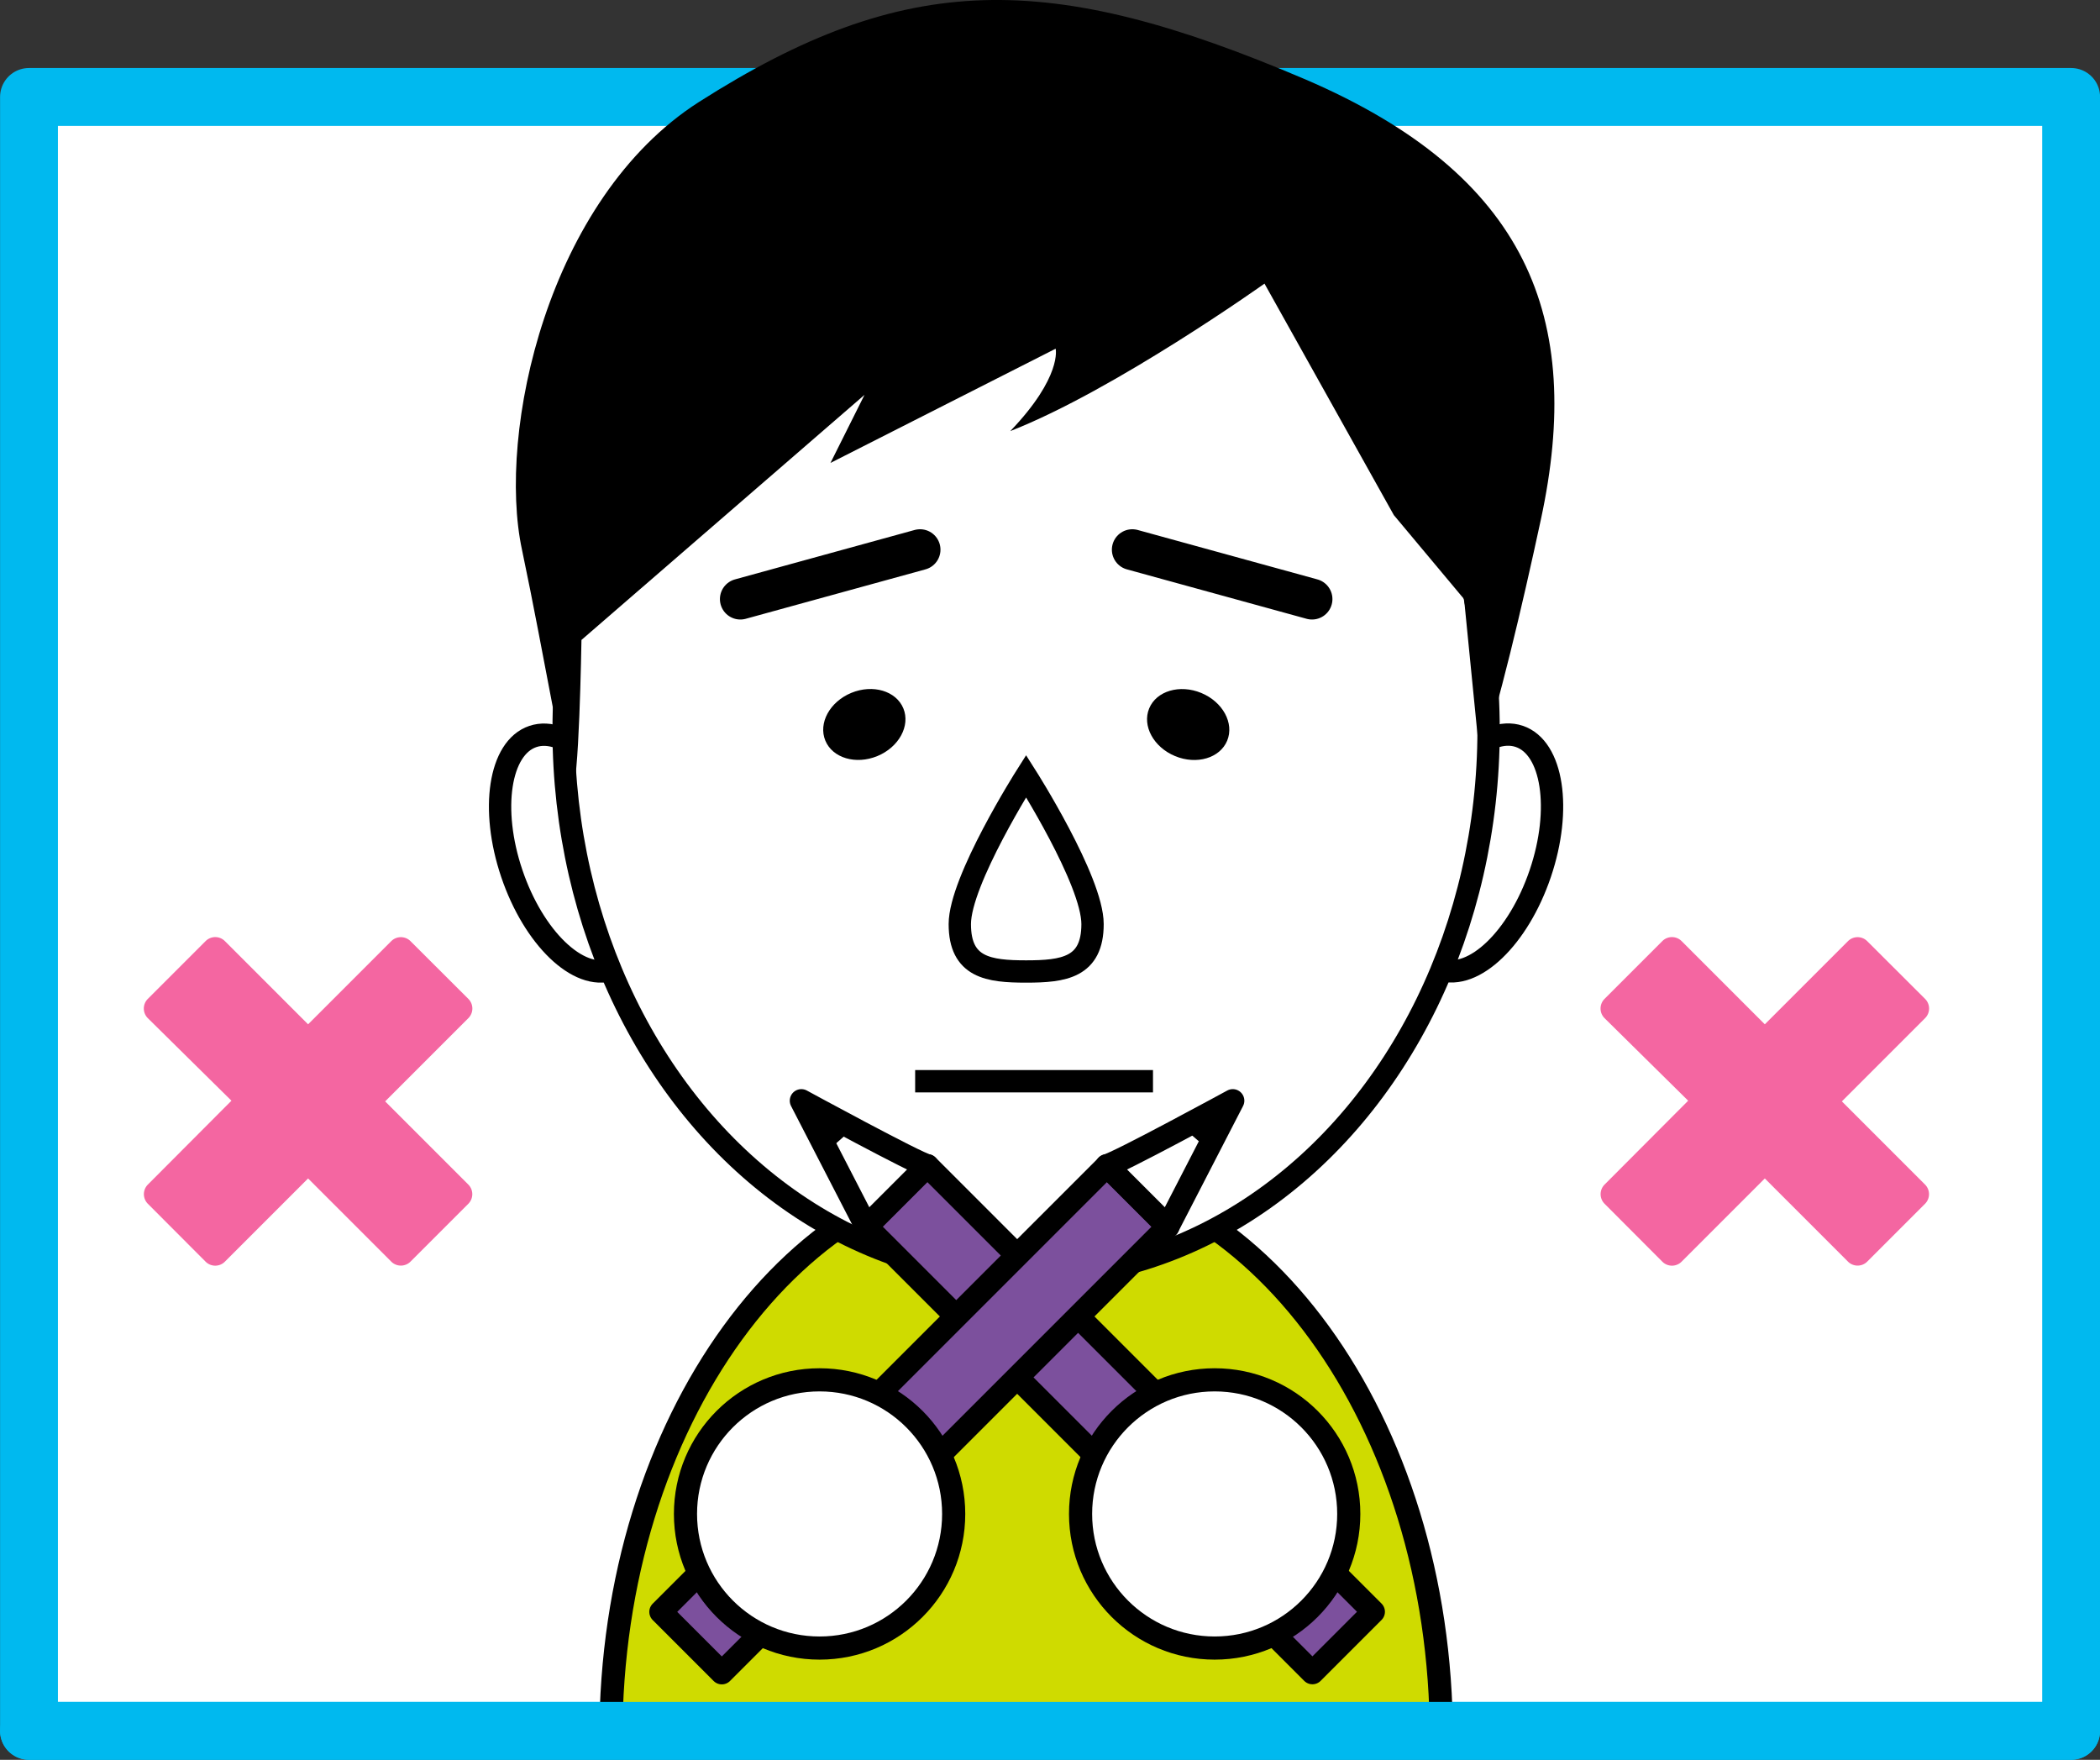 <svg xmlns="http://www.w3.org/2000/svg" viewBox="0 0 154.25 129.25"><rect x="0" y="0" width="154.25" height="129.25" fill="#333333" stroke="none"/><defs><style>.cls-1,.cls-3,.cls-4,.cls-8,.cls-9{fill:#fff;}.cls-1,.cls-9{stroke:#00b9ef;stroke-width:4.25px;}.cls-1,.cls-2,.cls-3,.cls-4,.cls-6,.cls-7,.cls-8,.cls-9{stroke-linecap:round;}.cls-1,.cls-2,.cls-3,.cls-5,.cls-6,.cls-7,.cls-8{stroke-linejoin:round;}.cls-2{fill:#cfdb00;}.cls-2,.cls-3,.cls-4,.cls-5,.cls-6,.cls-7,.cls-8{stroke:#000;}.cls-2,.cls-7,.cls-8{stroke-width:1.7px;}.cls-3,.cls-4,.cls-5{stroke-width:1.64px;}.cls-4,.cls-9{stroke-miterlimit:10;}.cls-5,.cls-6{fill:none;}.cls-6{stroke-width:3px;}.cls-7{fill:#7c509d;}.cls-10{fill:#f466a1;}</style></defs><g id="illustration"><rect class="cls-1" x="2.13" y="7.12" width="150" height="120"/><path class="cls-2" d="M105.87,127.61h-61c0-23.19,13.66-42,30.5-42S105.87,104.42,105.87,127.61Z"/><ellipse class="cls-3" cx="42.04" cy="62.65" rx="4.69" ry="9.04" transform="translate(-17.87 16.79) rotate(-18.7)"/><ellipse class="cls-3" cx="108.71" cy="62.65" rx="9.04" ry="4.69" transform="translate(14.5 145.53) rotate(-71.3)"/><ellipse class="cls-3" cx="75.37" cy="53.61" rx="33.97" ry="40.17"/><path class="cls-4" d="M75.37,71.35c2.75,0,4.88-.28,4.88-3.48S75.37,57,75.37,57,70.5,64.67,70.5,67.87,72.62,71.35,75.37,71.35Z"/><line class="cls-5" x1="67.22" y1="79.41" x2="84.69" y2="79.41"/><ellipse cx="63.48" cy="53.21" rx="3.1" ry="2.51" transform="translate(-15.51 28.3) rotate(-22.47)"/><line class="cls-6" x1="67.58" y1="40.37" x2="54.38" y2="44"/><ellipse cx="87.27" cy="53.21" rx="2.51" ry="3.1" transform="translate(4.75 113.52) rotate(-67.53)"/><line class="cls-6" x1="83.17" y1="40.37" x2="96.37" y2="44"/><path d="M92.88,20.83s-11,7.83-18.67,10.83c3.83-4,3.33-6.05,3.33-6.05L61,34l2.5-5L42.71,47S42.53,58.3,42,57.83s-2-9.59-3.66-17.46c-1.84-8.6,1.86-25.76,13-32.88C66.5-2.17,77-2.23,95.88,5.83c16.29,7,20.5,17.5,17.3,32.33-1.39,6.46-3.13,13.82-4.47,17.65L107.54,44l-5.16-6.17Z"/><rect class="cls-7" x="79.09" y="81.07" width="6.33" height="46.33" transform="translate(-49.61 88.69) rotate(-45)"/><path class="cls-8" d="M68.11,85.61c-.71-.12-9.25-4.77-9.25-4.77l4.77,9.25Z"/><polygon points="62.65 82.88 60.77 84.54 58.86 80.84 62.65 82.88"/><rect class="cls-7" x="43.99" y="101.07" width="46.33" height="6.33" transform="translate(-54.03 78.02) rotate(-45)"/><path class="cls-8" d="M81.3,85.61c.71-.12,9.25-4.77,9.25-4.77l-4.77,9.25Z"/><polygon points="86.89 82.81 88.89 84.54 90.55 80.84 86.89 82.81"/><circle class="cls-8" cx="60.2" cy="111.19" r="9.85"/><circle class="cls-8" cx="89.22" cy="111.19" r="9.85"/><line class="cls-9" x1="2.13" y1="127.12" x2="152.13" y2="127.12"/><path class="cls-10" d="M141.4,87l-6.11-6.11,6.11-6.11a1,1,0,0,0,0-1.42l-4.25-4.24a1,1,0,0,0-1.41,0l-6.11,6.11-6.11-6.11a1,1,0,0,0-1.42,0l-4.24,4.24a1,1,0,0,0,0,1.42L124,80.84,117.86,87a1,1,0,0,0,0,1.41l4.24,4.25a1,1,0,0,0,1.42,0l6.11-6.11,6.11,6.11a1,1,0,0,0,1.41,0l4.25-4.25A1,1,0,0,0,141.4,87Z"/><path class="cls-10" d="M34.4,87l-6.11-6.11,6.11-6.11a1,1,0,0,0,0-1.42l-4.25-4.24a1,1,0,0,0-1.41,0l-6.11,6.11-6.11-6.11a1,1,0,0,0-1.42,0l-4.24,4.24a1,1,0,0,0,0,1.42L17,80.84,10.86,87a1,1,0,0,0,0,1.41l4.24,4.25a1,1,0,0,0,1.42,0l6.11-6.11,6.11,6.11a1,1,0,0,0,1.41,0l4.25-4.25A1,1,0,0,0,34.4,87Z"/></g></svg>